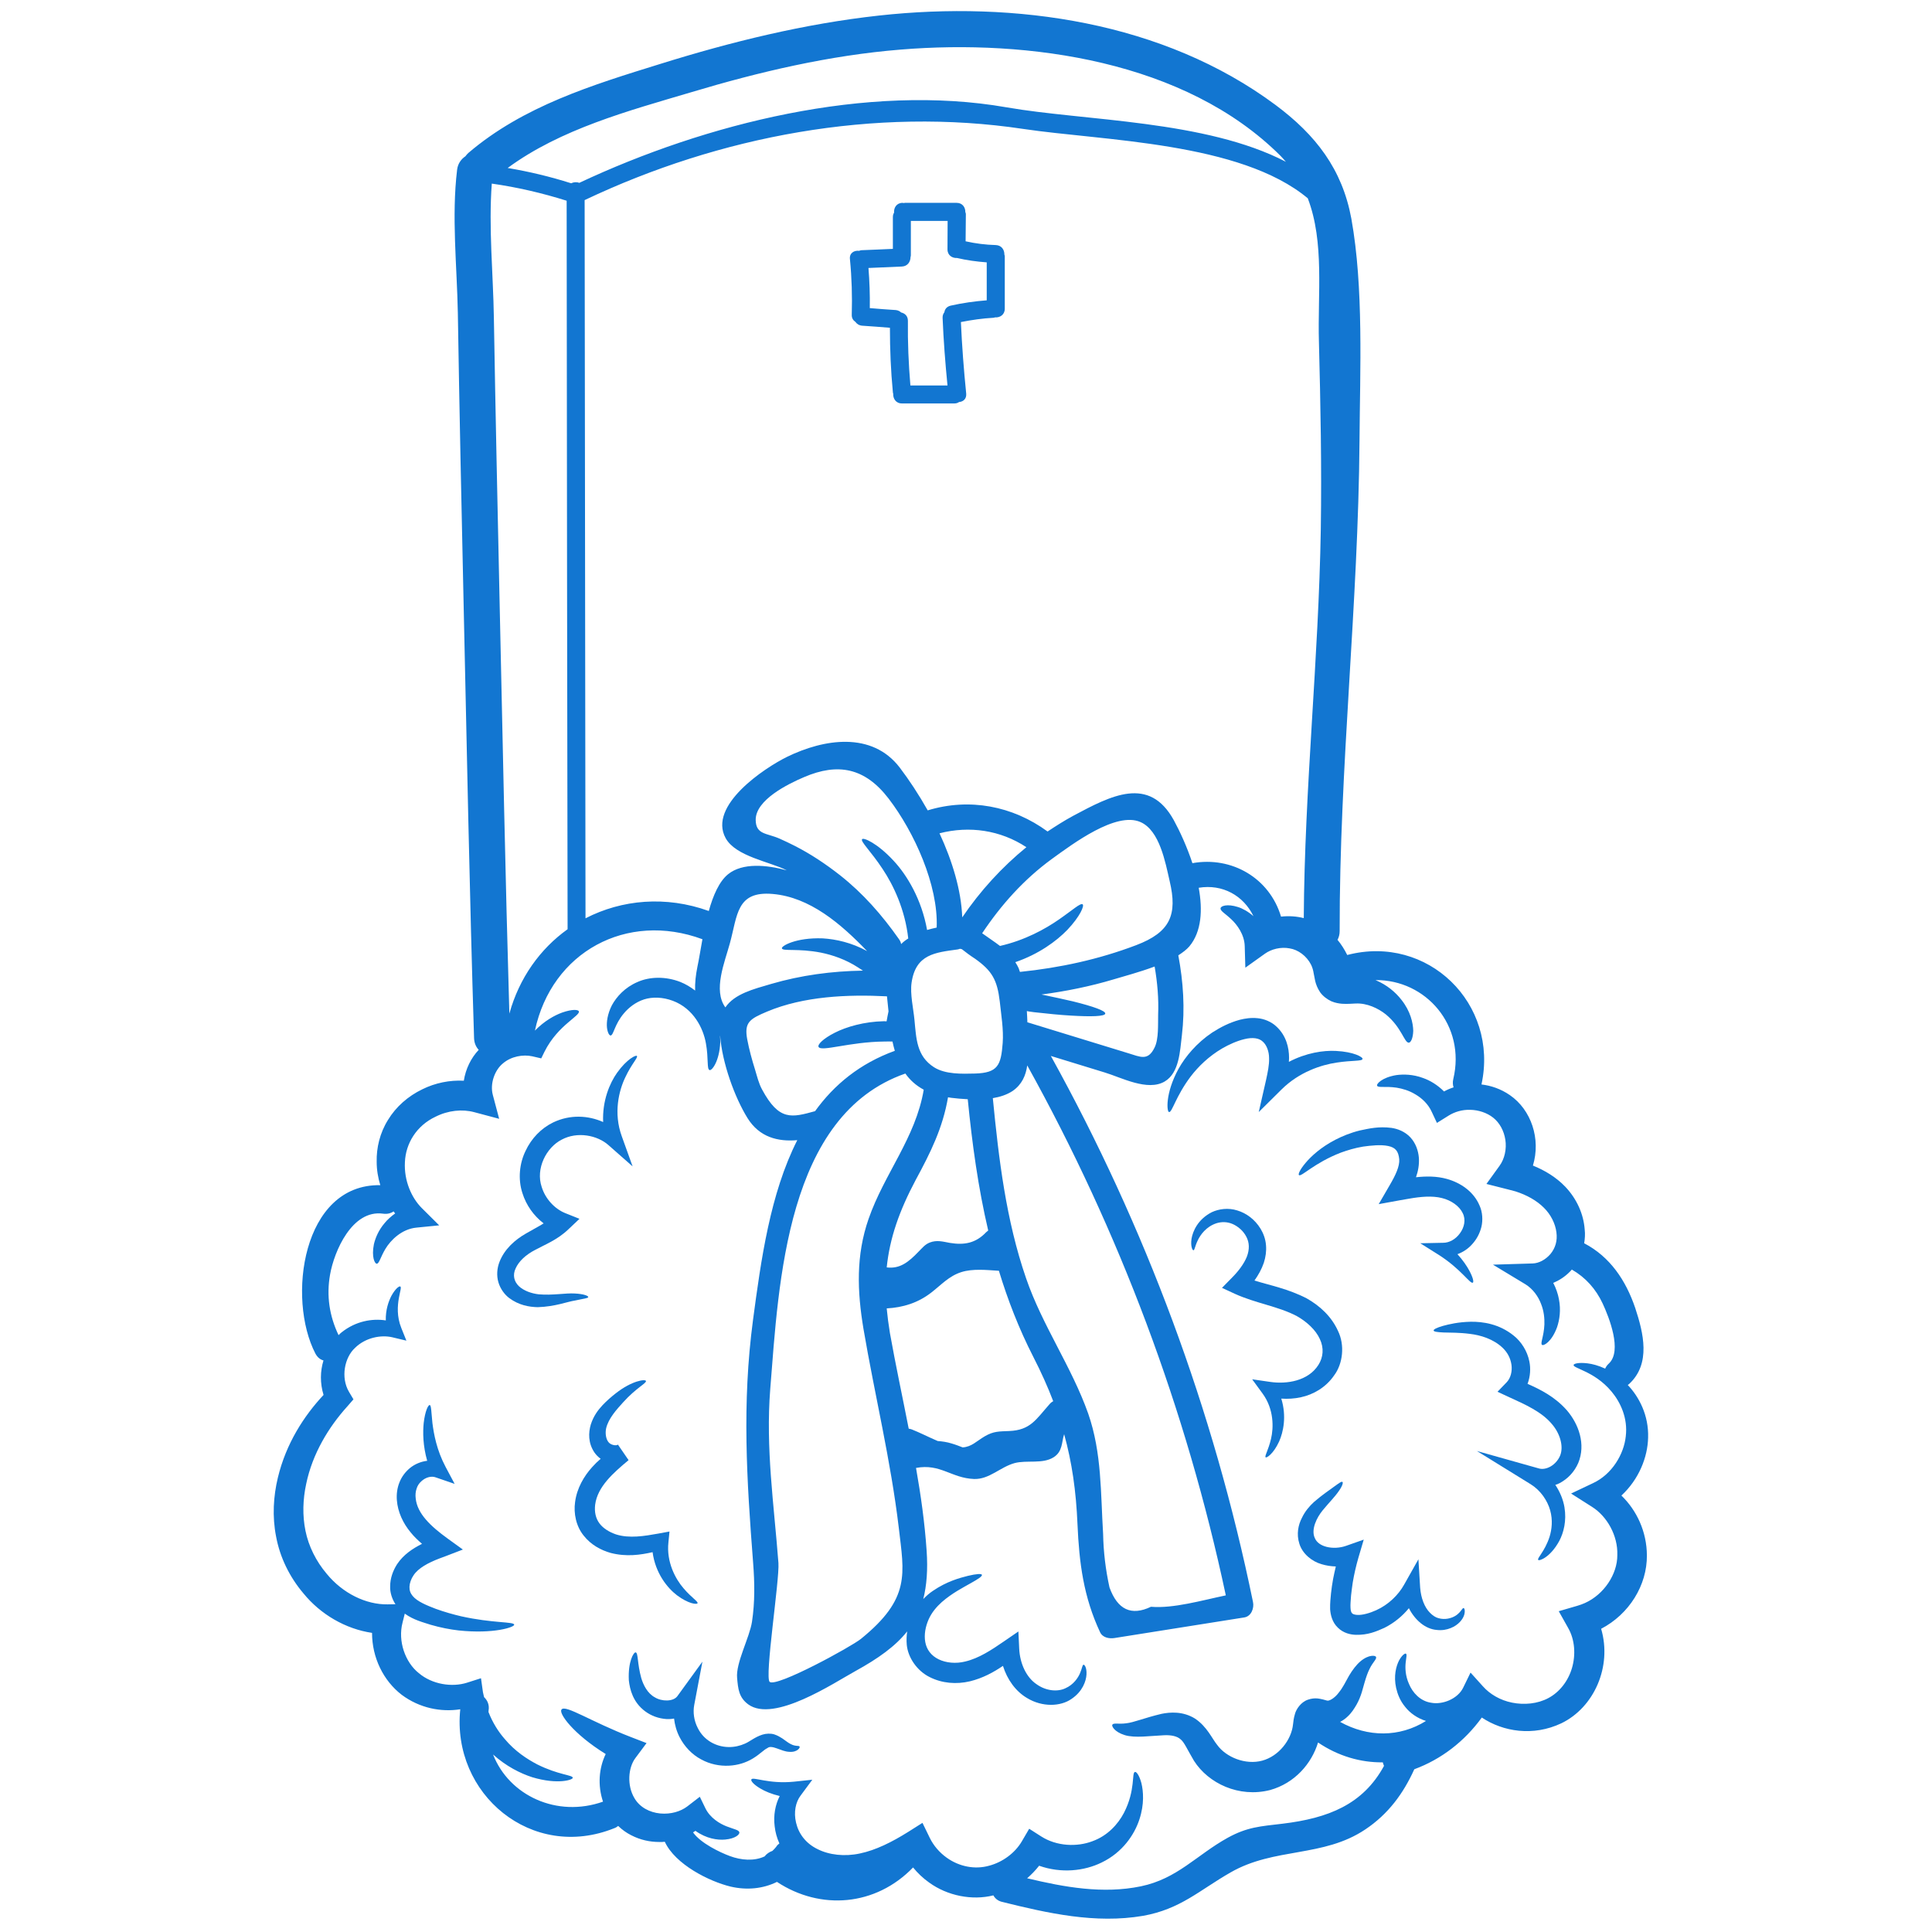 <svg version="1.2" preserveAspectRatio="xMidYMid meet" height="150" viewBox="0 0 112.5 112.5" zoomAndPan="magnify" width="150" xmlns:xlink="http://www.w3.org/1999/xlink" xmlns="http://www.w3.org/2000/svg"><defs><clipPath id="aa33d96139"><path d="M 15.75 0 L 96 0 L 96 112 L 15.75 112 Z M 15.75 0"></path></clipPath></defs><g id="c92068f531"><g clip-path="url(#aa33d96139)" clip-rule="nonzero"><path d="M 33.051 54.109 C 33.027 39.969 33.008 25.832 32.996 11.688 C 31.566 11.238 30.117 10.902 28.637 10.691 C 28.445 13.254 28.719 15.965 28.758 18.496 C 28.852 24.055 28.973 29.609 29.094 35.164 C 29.27 43.121 29.426 51.074 29.66 59.023 C 30.234 56.945 31.453 55.25 33.051 54.109 Z M 50.25 56.52 C 50.148 56.453 50.059 56.391 49.973 56.34 C 49.246 55.867 48.477 55.609 47.812 55.473 C 46.469 55.211 45.57 55.406 45.531 55.223 C 45.473 55.098 46.332 54.582 47.91 54.641 C 48.672 54.688 49.59 54.887 50.492 55.383 C 48.961 53.789 47.16 52.242 44.992 52.055 C 42.875 51.871 42.949 53.297 42.5 54.93 C 42.203 56.023 41.508 57.664 42.238 58.66 C 42.773 57.871 43.871 57.598 44.895 57.297 C 46.645 56.785 48.441 56.547 50.25 56.52 Z M 52.105 61.188 C 52.055 61.012 52.004 60.828 51.969 60.648 C 51.816 60.648 51.664 60.641 51.5 60.648 C 49.449 60.668 47.82 61.262 47.664 60.961 C 47.594 60.824 47.93 60.48 48.605 60.137 C 49.281 59.793 50.312 59.488 51.477 59.465 C 51.527 59.465 51.578 59.473 51.625 59.473 C 51.664 59.27 51.695 59.082 51.738 58.891 C 51.711 58.613 51.676 58.316 51.648 58.016 C 49.359 57.898 46.797 58.008 44.664 58.906 C 43.66 59.332 43.324 59.527 43.512 60.527 C 43.625 61.125 43.789 61.719 43.969 62.293 C 44.082 62.664 44.184 63.098 44.375 63.441 C 45.367 65.285 46.098 65.078 47.461 64.703 C 48.574 63.16 50.066 61.93 52.105 61.188 Z M 53.789 63.453 C 53.34 63.211 52.988 62.895 52.719 62.512 C 45.785 64.926 45.348 74.656 44.852 80.871 C 44.578 84.336 45.066 87.582 45.328 91.012 C 45.398 92 44.508 97.691 44.82 97.938 C 45.234 98.258 49.562 95.891 50.129 95.434 C 53.047 93.07 52.645 91.637 52.336 88.965 C 51.871 85.047 50.941 81.254 50.281 77.387 C 49.914 75.195 49.836 73.102 50.578 70.973 C 51.492 68.344 53.316 66.258 53.789 63.453 Z M 54.543 54.012 C 54.641 51.535 53.234 48.449 51.746 46.504 C 50.359 44.695 48.785 44.41 46.824 45.25 C 45.895 45.645 43.984 46.578 44.004 47.754 C 44.02 48.609 44.648 48.504 45.391 48.832 C 45.691 48.965 45.984 49.105 46.277 49.254 C 47.207 49.727 48.082 50.312 48.91 50.961 C 50.258 52.023 51.359 53.281 52.348 54.688 C 52.418 54.785 52.457 54.883 52.473 54.973 C 52.598 54.844 52.742 54.738 52.887 54.648 C 52.703 52.969 52.023 51.539 51.395 50.602 C 50.699 49.547 50.094 49 50.199 48.867 C 50.273 48.754 51.074 49.086 52.023 50.109 C 52.824 50.961 53.668 52.383 53.984 54.152 C 54.168 54.098 54.355 54.055 54.543 54.012 Z M 59.766 49.332 C 58.254 48.336 56.449 48.074 54.707 48.523 C 55.449 50.121 55.973 51.836 56.031 53.418 C 57.078 51.875 58.336 50.5 59.766 49.332 Z M 57.422 71.754 C 57.465 71.715 57.5 71.688 57.543 71.652 C 56.961 69.168 56.609 66.617 56.352 64.008 C 56.008 63.992 55.68 63.961 55.395 63.926 C 55.32 63.918 55.27 63.902 55.203 63.895 C 54.895 65.688 54.184 67.117 53.324 68.703 C 52.359 70.52 51.809 72.094 51.633 73.801 C 52.398 73.895 52.898 73.5 53.488 72.883 C 53.699 72.676 53.852 72.465 54.141 72.352 C 54.559 72.191 54.902 72.301 55.32 72.375 C 56.156 72.512 56.82 72.387 57.422 71.754 Z M 58.387 60.73 C 58.445 59.953 58.297 59.082 58.215 58.305 C 58.066 57.059 57.766 56.527 56.773 55.824 C 56.496 55.645 56.254 55.465 56.008 55.27 C 55.965 55.266 55.93 55.25 55.902 55.246 C 55.855 55.258 55.824 55.277 55.77 55.285 C 54.469 55.465 53.324 55.555 53.082 57.215 C 52.984 57.879 53.188 58.73 53.25 59.398 C 53.355 60.48 53.371 61.496 54.387 62.145 C 55.051 62.566 56.016 62.531 56.773 62.512 C 58.109 62.473 58.289 62.031 58.387 60.73 Z M 61.117 81.762 C 61.184 81.68 61.258 81.633 61.328 81.59 C 61.008 80.75 60.625 79.898 60.168 79.008 C 59.328 77.363 58.68 75.691 58.164 73.992 C 58.156 73.992 58.148 73.996 58.141 73.996 C 57.453 73.953 56.652 73.863 55.98 74.074 C 55.254 74.305 54.812 74.816 54.223 75.27 C 53.453 75.867 52.578 76.137 51.633 76.188 C 51.676 76.648 51.738 77.125 51.82 77.625 C 52.152 79.484 52.551 81.332 52.914 83.191 C 52.973 83.199 53.027 83.215 53.09 83.234 C 53.559 83.418 54.074 83.684 54.602 83.91 C 54.867 83.93 55.141 83.969 55.418 84.055 C 55.66 84.125 55.859 84.207 56.055 84.281 C 56.578 84.25 56.855 83.922 57.34 83.637 C 57.863 83.332 58.18 83.355 58.766 83.328 C 60.004 83.277 60.32 82.66 61.117 81.762 Z M 67.438 59.094 C 67.477 58.148 67.395 57.215 67.234 56.281 C 66.355 56.609 65.422 56.855 64.852 57.027 C 63.469 57.441 62.062 57.723 60.645 57.91 C 61.328 58.051 61.949 58.188 62.473 58.309 C 63.668 58.605 64.387 58.863 64.359 59.023 C 64.336 59.184 63.566 59.211 62.352 59.137 C 61.738 59.102 61.02 59.031 60.223 58.941 C 60.094 58.918 59.965 58.914 59.793 58.875 C 59.809 59.102 59.816 59.316 59.824 59.527 C 61.785 60.133 63.734 60.723 65.695 61.328 C 66.398 61.539 66.844 61.805 67.234 60.992 C 67.477 60.5 67.426 59.629 67.438 59.094 Z M 67.02 93.562 C 68.32 93.672 69.98 93.191 71.379 92.898 C 69.07 82.062 65.191 71.723 59.816 62.039 C 59.734 62.621 59.508 63.152 58.965 63.527 C 58.641 63.742 58.238 63.875 57.812 63.945 C 58.156 67.48 58.582 71.051 59.746 74.426 C 60.691 77.184 62.398 79.578 63.367 82.316 C 64.164 84.609 64.086 86.938 64.234 89.316 C 64.254 90.371 64.379 91.402 64.605 92.434 C 65.074 93.734 65.875 94.109 67.02 93.562 Z M 66.164 55.035 C 68.148 54.281 68.574 53.266 68.109 51.305 C 67.859 50.219 67.527 48.352 66.406 47.867 C 64.992 47.246 62.488 49.121 61.246 50.02 C 59.621 51.207 58.297 52.684 57.191 54.344 C 57.535 54.594 57.898 54.828 58.23 55.082 C 59.676 54.754 60.859 54.098 61.648 53.551 C 62.465 52.988 62.918 52.562 63.043 52.66 C 63.148 52.742 62.898 53.355 62.156 54.141 C 61.516 54.805 60.48 55.562 59.121 56.027 C 59.195 56.141 59.262 56.258 59.32 56.387 C 59.348 56.453 59.359 56.527 59.391 56.594 C 61.711 56.355 63.98 55.867 66.164 55.035 Z M 74.879 9.422 C 74.773 9.309 74.672 9.18 74.559 9.07 C 69.008 3.535 59.887 2.277 52.449 2.887 C 48.293 3.223 44.215 4.18 40.234 5.375 C 36.602 6.453 32.652 7.508 29.562 9.781 C 30.812 9.992 32.039 10.285 33.258 10.672 C 33.406 10.602 33.574 10.586 33.73 10.648 C 41.094 7.191 50.492 4.828 58.613 6.25 C 63.145 7.043 70.203 6.988 74.879 9.422 Z M 76.91 30.812 C 76.965 27.148 76.895 23.559 76.801 19.902 C 76.719 17.133 77.133 14.113 76.152 11.547 C 72.215 8.262 64.242 8.203 59.586 7.508 C 50.953 6.211 41.91 7.918 34.043 11.652 C 34.059 25.594 34.078 39.539 34.094 53.473 C 36.207 52.383 38.77 52.145 41.273 53.047 C 41.523 52.145 41.875 51.332 42.391 50.91 C 43.242 50.219 44.656 50.363 45.816 50.68 C 44.836 50.176 42.844 49.875 42.254 48.805 C 41.215 46.906 44.516 44.719 45.824 44.074 C 47.98 43.02 50.773 42.582 52.391 44.695 C 52.941 45.418 53.504 46.273 54.02 47.188 C 56.449 46.445 58.969 46.93 61 48.418 C 61.484 48.098 61.98 47.781 62.5 47.5 C 64.703 46.324 66.914 45.152 68.352 47.762 C 68.699 48.398 69.113 49.293 69.434 50.262 C 71.73 49.848 73.93 51.137 74.594 53.375 C 75.051 53.324 75.496 53.355 75.918 53.461 C 75.965 45.871 76.785 38.398 76.91 30.812 Z M 94.668 83.637 C 94.797 82.586 94.363 81.656 93.84 81.031 C 93.316 80.402 92.723 80.066 92.301 79.863 C 91.883 79.66 91.621 79.578 91.629 79.484 C 91.641 79.406 91.91 79.324 92.441 79.387 C 92.723 79.422 93.078 79.512 93.469 79.695 C 93.512 79.594 93.582 79.488 93.684 79.398 C 94.477 78.66 93.691 76.699 93.324 75.906 C 92.926 75.055 92.328 74.387 91.527 73.926 C 91.484 73.977 91.441 74.027 91.398 74.066 C 91.117 74.348 90.789 74.559 90.445 74.703 C 90.609 75.016 90.719 75.344 90.773 75.637 C 90.902 76.285 90.812 76.855 90.668 77.281 C 90.355 78.141 89.875 78.391 89.789 78.309 C 89.68 78.219 89.898 77.828 89.93 77.125 C 89.941 76.773 89.906 76.348 89.734 75.922 C 89.57 75.488 89.262 75.055 88.828 74.785 L 86.934 73.641 L 89.262 73.57 C 89.605 73.555 89.988 73.363 90.281 73.023 C 90.566 72.676 90.699 72.254 90.629 71.75 C 90.566 71.254 90.305 70.723 89.898 70.324 C 89.48 69.906 88.906 69.586 88.25 69.375 C 88.109 69.336 87.969 69.301 87.836 69.266 L 86.555 68.941 L 87.316 67.887 C 87.617 67.477 87.738 66.898 87.656 66.367 C 87.574 65.836 87.316 65.375 86.953 65.086 C 86.586 64.793 86.086 64.633 85.613 64.625 C 85.141 64.609 84.699 64.746 84.355 64.961 L 83.672 65.387 L 83.375 64.754 C 83.176 64.305 82.809 63.953 82.426 63.73 C 82.047 63.496 81.656 63.391 81.328 63.336 C 80.668 63.238 80.25 63.355 80.191 63.223 C 80.129 63.133 80.457 62.742 81.312 62.602 C 81.73 62.547 82.277 62.555 82.859 62.77 C 83.273 62.914 83.707 63.176 84.086 63.555 C 84.258 63.461 84.445 63.379 84.641 63.316 C 84.594 63.176 84.582 63.012 84.625 62.832 C 85.367 59.719 83.035 57.043 80.094 57.07 C 80.758 57.344 81.27 57.785 81.605 58.219 C 82.133 58.883 82.285 59.57 82.293 60.027 C 82.277 60.48 82.145 60.715 82.031 60.715 C 81.77 60.715 81.621 59.832 80.699 59.07 C 80.25 58.711 79.598 58.402 78.941 58.434 C 78.758 58.434 78.5 58.473 78.148 58.449 C 77.973 58.434 77.754 58.402 77.527 58.305 C 77.289 58.195 77.043 58.016 76.875 57.785 C 76.547 57.297 76.555 56.891 76.496 56.68 C 76.465 56.484 76.422 56.34 76.344 56.176 C 76.082 55.66 75.59 55.301 75.09 55.223 C 74.574 55.125 74.027 55.27 73.66 55.531 L 72.516 56.348 L 72.48 55.098 C 72.465 54.426 72.039 53.844 71.695 53.527 C 71.344 53.191 71.051 53.047 71.074 52.891 C 71.078 52.758 71.449 52.613 72.086 52.816 C 72.352 52.898 72.68 53.078 72.988 53.348 C 72.41 52.152 71.191 51.465 69.801 51.695 C 70.035 52.977 69.973 54.246 69.258 55.105 C 69.098 55.293 68.867 55.465 68.613 55.629 C 68.902 57.176 69.008 58.723 68.82 60.297 C 68.711 61.188 68.672 62.469 67.824 62.973 C 66.824 63.566 65.297 62.742 64.324 62.449 C 63.281 62.125 62.23 61.805 61.191 61.488 C 66.703 71.449 70.668 82.109 72.961 93.281 C 73.039 93.633 72.867 94.121 72.449 94.184 C 69.93 94.582 67.41 94.98 64.895 95.383 C 64.582 95.43 64.207 95.359 64.059 95.047 C 63.094 92.988 62.84 91.008 62.742 88.754 C 62.66 86.812 62.418 85.141 61.965 83.512 C 61.812 83.977 61.887 84.523 61.348 84.859 C 60.707 85.262 59.789 85.008 59.082 85.195 C 58.238 85.426 57.609 86.152 56.715 86.121 C 55.395 86.07 54.762 85.211 53.34 85.477 C 53.621 87.07 53.848 88.676 53.957 90.293 C 54.035 91.402 53.961 92.324 53.762 93.113 C 53.945 92.922 54.133 92.762 54.32 92.637 C 55.133 92.082 55.867 91.887 56.359 91.762 C 56.863 91.641 57.148 91.629 57.176 91.699 C 57.207 91.785 56.969 91.941 56.527 92.188 C 56.098 92.434 55.449 92.758 54.836 93.293 C 54.531 93.57 54.258 93.887 54.074 94.297 C 53.895 94.703 53.797 95.18 53.879 95.621 C 53.957 96.055 54.223 96.41 54.656 96.621 C 55.09 96.832 55.664 96.887 56.203 96.75 C 57.004 96.562 57.738 96.074 58.453 95.582 L 59.301 95 L 59.348 96.004 C 59.391 96.895 59.781 97.676 60.34 98.059 C 60.91 98.477 61.594 98.523 62.043 98.305 C 62.512 98.098 62.777 97.699 62.891 97.426 C 63.016 97.137 63.023 96.941 63.094 96.938 C 63.148 96.922 63.289 97.102 63.266 97.504 C 63.246 97.887 63.039 98.496 62.391 98.93 C 61.754 99.375 60.699 99.414 59.816 98.883 C 59.145 98.492 58.652 97.805 58.402 97.004 C 57.848 97.379 57.227 97.719 56.48 97.902 C 55.688 98.09 54.852 98.02 54.133 97.656 C 53.406 97.297 52.871 96.527 52.801 95.777 C 52.777 95.508 52.789 95.246 52.824 94.996 C 52.145 95.855 51.148 96.57 49.812 97.305 C 48.562 97.992 45.066 100.336 43.57 99.246 C 43.02 98.84 42.98 98.344 42.922 97.711 C 42.836 96.832 43.648 95.359 43.789 94.43 C 43.961 93.281 43.945 92.176 43.855 91.012 C 43.48 86.148 43.199 81.738 43.848 76.859 C 44.312 73.379 44.844 69.504 46.426 66.391 C 45.301 66.488 44.223 66.227 43.527 65.105 C 42.773 63.887 42.059 61.902 41.934 60.328 L 41.926 60.32 C 41.934 60.445 41.941 60.57 41.941 60.691 C 41.891 61.805 41.449 62.363 41.316 62.309 C 41.148 62.25 41.266 61.637 41.105 60.754 C 40.953 59.879 40.387 58.73 39.18 58.277 C 38.598 58.059 37.992 58.039 37.504 58.195 C 37.012 58.352 36.602 58.68 36.332 59.004 C 35.773 59.66 35.734 60.281 35.555 60.297 C 35.484 60.297 35.383 60.152 35.344 59.84 C 35.312 59.527 35.367 59.055 35.629 58.539 C 35.898 58.043 36.383 57.5 37.117 57.184 C 37.852 56.855 38.777 56.855 39.609 57.176 C 39.93 57.305 40.215 57.477 40.477 57.68 C 40.461 57.238 40.512 56.785 40.609 56.301 C 40.699 55.883 40.789 55.309 40.902 54.691 C 36.496 53.062 32.125 55.426 31.148 60.012 C 31.703 59.445 32.293 59.121 32.734 58.961 C 33.324 58.754 33.672 58.785 33.707 58.891 C 33.75 59.012 33.477 59.199 33.07 59.551 C 32.664 59.898 32.105 60.438 31.703 61.246 L 31.516 61.629 L 30.992 61.508 C 30.461 61.391 29.766 61.508 29.285 61.922 C 28.809 62.309 28.523 63.094 28.695 63.75 L 29.066 65.148 L 27.617 64.762 C 26.922 64.574 26.098 64.656 25.367 65.023 C 24.246 65.547 23.621 66.594 23.578 67.672 C 23.52 68.754 23.965 69.75 24.559 70.344 L 25.574 71.352 L 24.25 71.484 C 23.383 71.566 22.742 72.227 22.449 72.711 C 22.152 73.207 22.082 73.578 21.941 73.586 C 21.828 73.598 21.621 73.199 21.773 72.449 C 21.859 72.086 22.039 71.637 22.398 71.219 C 22.555 71.023 22.77 70.832 23.012 70.656 C 22.977 70.625 22.949 70.582 22.922 70.539 C 22.754 70.652 22.547 70.707 22.305 70.672 C 20.5 70.422 19.457 72.863 19.219 74.223 C 19 75.457 19.184 76.637 19.715 77.746 C 19.773 77.691 19.824 77.629 19.891 77.582 C 20.723 76.922 21.676 76.766 22.465 76.887 C 22.449 76.266 22.629 75.77 22.793 75.453 C 23.035 75.016 23.258 74.871 23.312 74.914 C 23.383 74.957 23.297 75.188 23.223 75.605 C 23.152 76.02 23.094 76.656 23.371 77.336 L 23.664 78.066 L 22.832 77.867 C 22.195 77.723 21.297 77.875 20.676 78.484 C 20.066 79.039 19.824 80.207 20.324 81.051 L 20.582 81.484 L 20.215 81.906 C 19.152 83.082 18.195 84.637 17.828 86.414 C 17.637 87.297 17.602 88.238 17.789 89.145 C 17.969 90.035 18.406 90.914 19.023 91.641 C 19.953 92.777 21.305 93.441 22.57 93.422 L 23.027 93.414 C 22.832 93.113 22.703 92.734 22.719 92.371 C 22.719 91.902 22.879 91.469 23.117 91.09 C 23.496 90.52 24.035 90.168 24.574 89.898 C 24.344 89.695 24.109 89.48 23.91 89.227 C 23.473 88.703 23.16 88.043 23.109 87.352 C 23.082 87.004 23.129 86.645 23.258 86.324 C 23.391 85.98 23.617 85.695 23.871 85.484 C 24.152 85.254 24.512 85.105 24.875 85.062 C 24.625 84.18 24.617 83.406 24.672 82.859 C 24.754 82.16 24.934 81.801 25.023 81.816 C 25.113 81.828 25.113 82.211 25.18 82.867 C 25.262 83.504 25.426 84.434 25.945 85.414 L 26.473 86.406 L 25.359 86.023 C 25.121 85.938 24.789 86.016 24.531 86.258 C 24.395 86.379 24.305 86.527 24.258 86.684 C 24.199 86.855 24.18 87.051 24.207 87.254 C 24.293 88.129 25.07 88.871 26.078 89.598 L 26.953 90.23 L 25.934 90.621 L 25.598 90.746 C 24.93 91 24.355 91.312 24.082 91.727 C 23.938 91.934 23.855 92.18 23.844 92.391 C 23.836 92.602 23.895 92.77 24.027 92.93 C 24.293 93.258 24.859 93.484 25.379 93.684 C 25.898 93.871 26.391 94.008 26.855 94.117 C 28.703 94.527 29.93 94.422 29.941 94.605 C 29.969 94.746 28.75 95.156 26.715 94.941 C 26.203 94.883 25.652 94.777 25.074 94.609 C 24.625 94.461 24.09 94.336 23.57 93.961 L 23.438 94.492 C 23.16 95.562 23.594 96.797 24.387 97.426 C 25.172 98.09 26.324 98.258 27.191 97.984 L 28.008 97.723 L 28.121 98.531 C 28.137 98.637 28.172 98.727 28.188 98.824 C 28.383 99.008 28.508 99.277 28.449 99.609 C 28.449 99.637 28.449 99.664 28.445 99.691 C 28.68 100.297 29.012 100.832 29.391 101.262 C 29.988 101.977 30.691 102.43 31.285 102.742 C 32.512 103.355 33.352 103.355 33.352 103.52 C 33.371 103.633 32.496 103.938 30.992 103.488 C 30.297 103.262 29.48 102.855 28.711 102.164 C 29.645 104.559 32.434 105.859 35.113 104.91 C 34.793 103.953 34.875 102.953 35.27 102.137 C 33.379 100.969 32.496 99.742 32.703 99.539 C 32.938 99.258 34.414 100.25 36.719 101.141 L 37.648 101.5 L 36.996 102.375 C 36.578 102.934 36.5 103.961 36.941 104.703 C 37.25 105.238 37.828 105.539 38.445 105.598 C 39.062 105.656 39.637 105.48 40.02 105.188 L 40.75 104.625 L 41.078 105.301 C 41.352 105.859 41.91 106.195 42.309 106.348 C 42.727 106.512 43.02 106.555 43.051 106.691 C 43.086 106.812 42.828 107.062 42.227 107.117 C 41.785 107.16 41.121 107.062 40.496 106.609 C 40.453 106.637 40.406 106.672 40.355 106.699 C 40.797 107.328 41.926 107.867 42.5 108.078 C 43.152 108.32 43.906 108.387 44.523 108.098 C 44.633 107.953 44.797 107.84 44.977 107.777 C 45.055 107.707 45.121 107.633 45.195 107.543 C 45.25 107.453 45.312 107.395 45.383 107.344 C 45.234 107.012 45.145 106.676 45.109 106.348 C 45.027 105.703 45.145 105.09 45.402 104.582 C 44.926 104.469 44.543 104.305 44.281 104.148 C 43.871 103.906 43.711 103.699 43.75 103.617 C 43.836 103.438 44.746 103.898 46.242 103.746 L 47.301 103.633 L 46.617 104.559 C 46.332 104.934 46.207 105.523 46.355 106.137 C 46.504 106.773 46.914 107.336 47.602 107.672 C 48.281 108.016 49.184 108.121 50.078 107.926 C 50.996 107.734 51.934 107.266 52.895 106.664 L 53.715 106.145 L 54.148 107.035 C 54.363 107.469 54.699 107.867 55.125 108.172 C 55.867 108.703 56.773 108.867 57.578 108.645 C 58.395 108.434 59.109 107.887 59.496 107.23 L 59.93 106.488 L 60.621 106.93 C 61.539 107.52 62.727 107.551 63.609 107.215 C 64.5 106.895 65.102 106.219 65.445 105.566 C 66.137 104.23 65.883 103.215 66.09 103.18 C 66.172 103.16 66.34 103.367 66.465 103.836 C 66.578 104.305 66.641 105.055 66.348 105.941 C 66.066 106.812 65.375 107.867 64.141 108.457 C 63.137 108.949 61.797 109.098 60.508 108.641 C 60.301 108.902 60.07 109.148 59.809 109.371 C 61.98 109.891 64.223 110.297 66.43 109.84 C 68.559 109.398 69.672 108.023 71.477 107.02 C 72.629 106.383 73.391 106.348 74.672 106.195 C 77.348 105.875 79.367 105.074 80.59 102.828 C 80.555 102.758 80.543 102.688 80.52 102.621 C 79.234 102.637 77.926 102.262 76.75 101.465 C 76.375 102.695 75.398 103.832 73.957 104.234 C 72.145 104.695 70.363 103.848 69.523 102.527 C 69.148 101.898 68.957 101.441 68.746 101.281 C 68.547 101.098 68.203 101.023 67.781 101.043 C 66.965 101.078 66.09 101.219 65.492 101.035 C 64.887 100.848 64.707 100.496 64.777 100.422 C 64.855 100.312 65.137 100.406 65.57 100.348 C 66.023 100.301 66.629 100.035 67.633 99.797 C 68.117 99.699 68.875 99.629 69.594 100.078 C 70.297 100.555 70.574 101.238 70.879 101.609 C 71.395 102.324 72.523 102.785 73.496 102.523 C 74.469 102.262 75.203 101.305 75.293 100.406 C 75.312 100.246 75.328 100.051 75.41 99.785 C 75.48 99.531 75.746 99.113 76.16 98.973 C 76.586 98.824 76.879 98.93 77.027 98.957 C 77.102 98.98 77.184 99 77.258 99.02 C 77.387 99.078 77.723 98.875 77.945 98.574 C 78.066 98.426 78.172 98.266 78.262 98.105 C 78.367 97.914 78.465 97.738 78.555 97.574 C 78.758 97.234 78.98 96.941 79.219 96.738 C 79.711 96.324 80.117 96.391 80.129 96.492 C 80.168 96.621 79.934 96.789 79.75 97.18 C 79.645 97.383 79.555 97.641 79.457 97.977 C 79.41 98.156 79.352 98.344 79.297 98.539 C 79.227 98.762 79.137 99 79 99.246 C 78.859 99.488 78.703 99.75 78.434 99.988 C 78.328 100.086 78.191 100.184 78.035 100.266 C 79.652 101.164 81.488 101.176 83.035 100.211 C 82.531 100.055 82.105 99.75 81.828 99.398 C 81.527 99.039 81.379 98.648 81.297 98.293 C 81.141 97.586 81.297 97.02 81.465 96.691 C 81.641 96.367 81.82 96.258 81.867 96.293 C 81.934 96.332 81.887 96.508 81.852 96.816 C 81.82 97.117 81.828 97.574 82.047 98.059 C 82.25 98.551 82.695 99.062 83.348 99.152 C 83.992 99.273 84.875 98.934 85.199 98.277 L 85.629 97.395 L 86.344 98.188 C 86.75 98.648 87.355 99.008 88.051 99.145 C 88.746 99.285 89.531 99.219 90.168 98.875 C 90.797 98.539 91.305 97.91 91.535 97.133 C 91.762 96.359 91.707 95.48 91.312 94.793 L 90.766 93.82 L 91.852 93.504 C 92 93.461 92.148 93.406 92.289 93.344 C 93.398 92.848 94.184 91.664 94.176 90.551 C 94.215 89.41 93.57 88.289 92.707 87.746 L 91.484 86.969 L 92.762 86.363 C 93.871 85.848 94.562 84.672 94.668 83.637 Z M 94.785 80.648 C 95.434 81.332 96.012 82.402 95.969 83.719 C 95.941 84.859 95.434 86.141 94.414 87.086 C 95.305 87.945 95.891 89.188 95.898 90.566 C 95.914 92.309 94.863 93.996 93.234 94.844 C 93.879 97.039 92.828 99.426 90.914 100.348 C 89.277 101.121 87.527 100.84 86.285 100.012 C 85.281 101.395 83.938 102.438 82.355 103.023 C 81.719 104.43 80.844 105.629 79.508 106.523 C 77.051 108.176 74.215 107.559 71.656 109.031 C 69.84 110.07 68.738 111.172 66.555 111.559 C 63.785 112.031 61.02 111.41 58.348 110.746 C 58.094 110.684 57.934 110.535 57.844 110.367 C 56.605 110.676 55.172 110.395 54.105 109.621 C 53.746 109.367 53.438 109.074 53.168 108.742 C 50.992 110.996 47.777 111.254 45.242 109.582 C 44.438 109.98 43.492 110.078 42.539 109.855 C 41.297 109.555 39.32 108.566 38.711 107.246 C 38.598 107.258 38.488 107.266 38.379 107.258 C 37.844 107.258 37.285 107.141 36.75 106.863 C 36.48 106.727 36.227 106.547 35.996 106.324 C 35.934 106.375 35.863 106.422 35.785 106.449 C 30.969 108.402 26.289 104.461 26.801 99.531 C 25.68 99.707 24.434 99.465 23.391 98.688 C 22.324 97.867 21.664 96.523 21.664 95.082 C 20.121 94.855 18.664 94.004 17.672 92.785 C 16.859 91.828 16.301 90.684 16.078 89.48 C 15.844 88.297 15.922 87.117 16.18 86.043 C 16.656 84.062 17.691 82.457 18.84 81.227 C 18.629 80.535 18.645 79.84 18.836 79.219 C 18.652 79.168 18.492 79.047 18.371 78.828 C 16.699 75.629 17.594 68.934 22.145 69.012 C 22.012 68.578 21.934 68.125 21.934 67.641 C 21.918 66.844 22.113 65.98 22.594 65.211 C 23.055 64.449 23.762 63.828 24.59 63.43 C 25.344 63.055 26.191 62.887 27.008 62.93 C 27.117 62.234 27.43 61.605 27.875 61.133 C 27.723 60.969 27.617 60.746 27.605 60.461 C 27.34 52.031 27.184 43.598 26.996 35.164 C 26.871 29.52 26.75 23.871 26.66 18.223 C 26.609 15.508 26.289 12.594 26.617 9.887 C 26.66 9.523 26.855 9.266 27.102 9.098 C 27.148 9.031 27.207 8.969 27.273 8.906 C 30.473 6.176 34.492 4.949 38.445 3.723 C 42.605 2.426 46.848 1.383 51.18 0.906 C 59.109 0.035 67.738 1.254 74.281 6.117 C 76.617 7.859 78.156 9.848 78.688 12.727 C 79.414 16.754 79.191 21.562 79.164 25.645 C 79.094 35.219 77.992 44.66 78.008 54.215 C 78.008 54.418 77.961 54.582 77.883 54.727 C 78.098 54.984 78.289 55.285 78.449 55.609 C 83.133 54.383 87.289 58.441 86.266 63.148 C 86.828 63.215 87.395 63.406 87.926 63.773 C 89.16 64.625 89.734 66.316 89.262 67.871 C 89.957 68.152 90.617 68.551 91.148 69.105 C 91.805 69.797 92.211 70.68 92.277 71.598 C 92.309 71.859 92.289 72.137 92.246 72.395 C 93.758 73.184 94.672 74.559 95.215 76.152 C 95.703 77.625 96.137 79.406 94.871 80.582 C 94.844 80.609 94.812 80.625 94.785 80.648" style="stroke:none;fill-rule:nonzero;fill:#1276d1;fill-opacity:1;"></path></g><path d="M 91.238 82.121 C 91.926 82.922 92.352 84.098 91.902 85.188 C 91.672 85.715 91.289 86.113 90.816 86.363 C 90.742 86.406 90.648 86.438 90.566 86.465 C 90.848 86.883 91.027 87.34 91.098 87.766 C 91.23 88.555 91.051 89.25 90.797 89.727 C 90.266 90.707 89.605 90.914 89.57 90.832 C 89.488 90.73 89.949 90.355 90.23 89.488 C 90.363 89.062 90.426 88.516 90.266 87.945 C 90.109 87.387 89.719 86.793 89.137 86.43 L 86 84.492 L 89.598 85.504 C 89.801 85.566 90.047 85.531 90.293 85.391 C 90.531 85.254 90.742 85.016 90.848 84.754 C 91.059 84.23 90.848 83.461 90.34 82.891 C 89.754 82.207 88.82 81.785 87.934 81.383 L 87.199 81.043 L 87.738 80.484 C 87.969 80.242 88.066 79.84 88.012 79.465 C 87.953 79.078 87.781 78.758 87.508 78.492 C 86.961 77.965 86.211 77.746 85.598 77.672 C 84.969 77.59 84.438 77.602 84.062 77.59 C 83.699 77.574 83.488 77.543 83.48 77.477 C 83.469 77.41 83.656 77.312 84.02 77.207 C 84.379 77.109 84.918 76.98 85.641 76.965 C 86.344 76.957 87.297 77.086 88.148 77.777 C 88.57 78.113 88.934 78.66 89.055 79.281 C 89.137 79.68 89.113 80.145 88.949 80.582 C 89.719 80.918 90.551 81.344 91.238 82.121" style="stroke:none;fill-rule:nonzero;fill:#1276d1;fill-opacity:1;"></path><path d="M 86.156 70.203 C 86.332 70.586 86.352 71.066 86.262 71.441 C 86.164 71.836 85.98 72.164 85.742 72.43 C 85.5 72.711 85.191 72.914 84.867 73.031 C 85.184 73.379 85.41 73.715 85.555 73.984 C 85.777 74.395 85.828 74.656 85.762 74.688 C 85.613 74.785 85.082 73.906 83.789 73.078 L 82.703 72.395 L 84.043 72.367 C 84.379 72.367 84.754 72.172 85.008 71.82 C 85.27 71.469 85.367 71.016 85.172 70.637 C 84.984 70.238 84.512 69.895 83.961 69.762 C 83.406 69.621 82.734 69.676 82.016 69.805 L 81.543 69.887 L 80.281 70.117 L 80.918 69.02 C 81.258 68.441 81.508 67.918 81.477 67.5 C 81.43 67.039 81.266 66.82 80.828 66.73 C 80.402 66.641 79.832 66.703 79.375 66.766 C 78.898 66.844 78.465 66.977 78.078 67.117 C 76.52 67.719 75.77 68.551 75.637 68.426 C 75.582 68.375 75.691 68.109 76.02 67.719 C 76.348 67.328 76.91 66.809 77.742 66.375 C 78.156 66.16 78.641 65.961 79.18 65.828 C 79.73 65.711 80.281 65.582 81.02 65.676 C 81.379 65.727 81.801 65.883 82.125 66.227 C 82.441 66.57 82.586 67.004 82.621 67.418 C 82.648 67.828 82.574 68.207 82.453 68.551 C 83.035 68.488 83.648 68.48 84.25 68.648 C 85.066 68.875 85.82 69.398 86.156 70.203" style="stroke:none;fill-rule:nonzero;fill:#1276d1;fill-opacity:1;"></path><path d="M 85.223 93.637 C 85.273 93.645 85.328 93.781 85.262 94.027 C 85.191 94.281 84.93 94.625 84.469 94.805 C 84.238 94.898 83.965 94.949 83.648 94.91 C 83.328 94.883 83.004 94.738 82.734 94.52 C 82.449 94.289 82.215 93.988 82.039 93.645 C 81.672 94.094 81.191 94.5 80.613 94.789 C 80.129 95.008 79.637 95.211 78.965 95.195 C 78.648 95.191 78.223 95.098 77.902 94.777 C 77.566 94.457 77.477 94.023 77.453 93.707 C 77.445 93.344 77.477 93.07 77.504 92.785 C 77.535 92.504 77.574 92.227 77.625 91.949 C 77.672 91.699 77.73 91.453 77.785 91.215 C 77.504 91.207 77.223 91.164 76.953 91.082 C 76.391 90.922 75.844 90.477 75.664 89.898 C 75.477 89.324 75.605 88.777 75.805 88.395 C 75.992 87.996 76.258 87.695 76.512 87.461 C 77.016 87.023 77.422 86.766 77.691 86.562 C 77.969 86.363 78.113 86.25 78.172 86.293 C 78.219 86.332 78.172 86.527 77.961 86.82 C 77.762 87.121 77.395 87.492 77.02 87.945 C 76.672 88.367 76.328 89.066 76.562 89.562 C 76.664 89.809 76.906 89.988 77.25 90.074 C 77.59 90.16 78.016 90.145 78.387 90.012 L 79.41 89.652 L 79.098 90.711 C 78.965 91.172 78.855 91.648 78.77 92.148 C 78.73 92.398 78.703 92.652 78.672 92.906 C 78.656 93.16 78.625 93.441 78.641 93.633 C 78.648 93.82 78.695 93.902 78.73 93.938 C 78.758 93.98 78.859 94.023 79.016 94.035 C 79.332 94.059 79.773 93.926 80.129 93.766 C 80.855 93.438 81.426 92.875 81.762 92.273 L 82.594 90.797 L 82.695 92.449 C 82.742 93.055 82.949 93.594 83.266 93.91 C 83.426 94.074 83.594 94.184 83.766 94.227 C 83.953 94.281 84.141 94.281 84.301 94.254 C 85.008 94.125 85.121 93.617 85.223 93.637" style="stroke:none;fill-rule:nonzero;fill:#1276d1;fill-opacity:1;"></path><path d="M 77.789 61.195 C 78.836 61.246 79.375 61.559 79.34 61.664 C 79.309 61.805 78.734 61.734 77.828 61.875 C 76.938 62.008 75.656 62.418 74.625 63.438 L 73.297 64.754 L 73.719 62.902 C 73.816 62.449 73.914 62.016 73.898 61.613 C 73.898 61.23 73.758 60.852 73.535 60.656 C 73.316 60.438 72.922 60.395 72.465 60.508 C 72.023 60.613 71.559 60.824 71.172 61.047 C 70.371 61.516 69.762 62.121 69.328 62.691 C 68.461 63.84 68.254 64.785 68.074 64.754 C 67.945 64.754 67.832 63.684 68.629 62.23 C 69.027 61.523 69.672 60.738 70.586 60.125 C 71.059 59.824 71.559 59.555 72.188 59.383 C 72.5 59.305 72.84 59.25 73.227 59.289 C 73.605 59.324 74.027 59.488 74.332 59.781 C 74.895 60.305 75.062 61 75.062 61.605 C 75.062 61.688 75.055 61.754 75.051 61.832 C 76.055 61.305 77.062 61.156 77.789 61.195" style="stroke:none;fill-rule:nonzero;fill:#1276d1;fill-opacity:1;"></path><path d="M 77.91 77.496 C 78.316 78.32 78.199 79.406 77.688 80.086 C 77.203 80.797 76.465 81.207 75.762 81.359 C 75.363 81.449 74.977 81.465 74.609 81.441 C 74.926 82.465 74.73 83.391 74.48 83.945 C 74.145 84.672 73.746 84.91 73.699 84.859 C 73.621 84.797 73.855 84.453 74.012 83.781 C 74.164 83.137 74.188 82.066 73.527 81.156 L 72.914 80.316 L 73.969 80.469 C 74.938 80.609 76.176 80.414 76.77 79.48 C 77.055 79.031 77.102 78.496 76.855 77.973 C 76.617 77.445 76.105 76.973 75.523 76.641 C 74.453 76.07 73.109 75.891 71.891 75.332 L 71.156 74.992 L 71.707 74.43 C 72.113 74.027 72.434 73.598 72.605 73.176 C 72.766 72.75 72.754 72.359 72.578 72.023 C 72.402 71.672 72.086 71.41 71.773 71.273 C 71.449 71.133 71.121 71.141 70.832 71.23 C 70.238 71.426 69.895 71.902 69.742 72.234 C 69.578 72.57 69.566 72.801 69.496 72.801 C 69.441 72.816 69.316 72.582 69.383 72.129 C 69.457 71.695 69.75 71 70.562 70.586 C 70.969 70.395 71.52 70.316 72.047 70.484 C 72.57 70.641 73.066 71 73.402 71.547 C 73.57 71.828 73.691 72.148 73.719 72.508 C 73.75 72.848 73.699 73.199 73.594 73.527 C 73.465 73.906 73.27 74.25 73.047 74.566 C 73.949 74.844 75.008 75.047 76.09 75.605 C 76.859 76.039 77.535 76.664 77.91 77.496" style="stroke:none;fill-rule:nonzero;fill:#1276d1;fill-opacity:1;"></path><path d="M 57.457 17.488 C 57.457 16.754 57.457 16.02 57.457 15.277 C 56.875 15.234 56.293 15.156 55.73 15.023 C 55.457 15.039 55.172 14.875 55.172 14.523 C 55.172 13.969 55.18 13.414 55.18 12.863 C 54.469 12.863 53.754 12.863 53.039 12.863 C 53.039 13.535 53.039 14.207 53.039 14.867 C 53.039 14.914 53.027 14.941 53.02 14.969 C 53.02 15.234 52.852 15.508 52.516 15.52 C 51.867 15.547 51.223 15.578 50.57 15.605 C 50.633 16.379 50.66 17.168 50.648 17.941 C 51.148 17.984 51.664 18.023 52.164 18.055 C 52.301 18.07 52.398 18.125 52.473 18.195 C 52.691 18.246 52.867 18.398 52.867 18.68 C 52.852 19.938 52.906 21.191 53.012 22.445 C 53.734 22.445 54.445 22.445 55.172 22.445 C 55.043 21.137 54.941 19.82 54.887 18.504 C 54.883 18.367 54.926 18.266 54.992 18.18 C 55.016 18.008 55.125 17.852 55.359 17.797 C 56.051 17.641 56.75 17.543 57.457 17.488 Z M 58.508 14.918 C 58.508 15.941 58.508 16.957 58.508 17.977 C 58.508 18.336 58.215 18.504 57.941 18.48 C 57.91 18.488 57.887 18.504 57.848 18.504 C 57.215 18.539 56.578 18.629 55.953 18.754 C 56.016 20.148 56.121 21.531 56.262 22.922 C 56.289 23.227 56.086 23.391 55.848 23.41 C 55.77 23.461 55.688 23.492 55.582 23.492 C 54.559 23.492 53.539 23.492 52.516 23.492 C 52.16 23.492 51.996 23.199 52.012 22.93 C 52.004 22.898 51.992 22.871 51.992 22.84 C 51.871 21.59 51.82 20.336 51.82 19.086 C 51.285 19.043 50.738 19 50.199 18.965 C 50.02 18.949 49.891 18.859 49.809 18.742 C 49.68 18.656 49.59 18.523 49.598 18.328 C 49.629 17.25 49.598 16.172 49.492 15.094 C 49.449 14.73 49.742 14.57 50.027 14.605 C 50.07 14.59 50.109 14.574 50.156 14.57 C 50.766 14.543 51.383 14.523 51.992 14.492 C 51.992 13.875 51.992 13.262 51.992 12.645 C 51.992 12.539 52.016 12.457 52.062 12.383 C 52.039 12.105 52.203 11.812 52.559 11.812 C 52.586 11.812 52.598 11.824 52.629 11.824 C 52.645 11.824 52.664 11.812 52.691 11.812 C 53.699 11.812 54.699 11.812 55.707 11.812 C 56.051 11.812 56.219 12.086 56.211 12.352 C 56.227 12.383 56.242 12.422 56.242 12.469 C 56.234 12.996 56.234 13.527 56.227 14.051 C 56.805 14.18 57.387 14.254 57.984 14.27 C 58.324 14.281 58.492 14.555 58.484 14.82 C 58.492 14.859 58.508 14.875 58.508 14.918" style="stroke:none;fill-rule:nonzero;fill:#1276d1;fill-opacity:1;"></path><path d="M 46.555 101.695 C 46.578 101.723 46.57 101.793 46.473 101.875 C 46.375 101.961 46.188 102.031 45.957 102.008 C 45.488 101.996 44.941 101.566 44.684 101.793 C 44.484 101.883 44.262 102.137 43.848 102.391 C 43.445 102.637 42.965 102.793 42.434 102.816 C 41.91 102.84 41.344 102.734 40.828 102.449 C 40.301 102.172 39.859 101.707 39.578 101.164 C 39.398 100.82 39.293 100.445 39.25 100.07 C 39.105 100.102 38.957 100.105 38.824 100.102 C 38.336 100.07 37.914 99.906 37.57 99.652 C 36.855 99.121 36.676 98.379 36.617 97.844 C 36.562 96.738 36.906 96.195 37.012 96.219 C 37.168 96.234 37.102 96.855 37.34 97.711 C 37.461 98.125 37.711 98.609 38.125 98.832 C 38.539 99.09 39.203 99.09 39.441 98.77 L 40.902 96.758 L 40.426 99.273 C 40.344 99.699 40.406 100.191 40.633 100.625 C 40.988 101.344 41.703 101.715 42.414 101.73 C 42.766 101.738 43.102 101.656 43.379 101.531 C 43.652 101.418 43.953 101.148 44.395 101.008 C 44.613 100.938 44.879 100.93 45.082 100.992 C 45.285 101.059 45.426 101.148 45.547 101.223 C 45.785 101.387 45.914 101.5 46.055 101.562 C 46.324 101.703 46.496 101.633 46.555 101.695" style="stroke:none;fill-rule:nonzero;fill:#1276d1;fill-opacity:1;"></path><path d="M 39.797 92.48 C 40.266 93.035 40.664 93.258 40.617 93.355 C 40.586 93.441 40.094 93.398 39.418 92.891 C 38.859 92.465 38.164 91.609 38 90.383 C 37.289 90.543 36.473 90.664 35.555 90.426 C 34.996 90.266 34.414 89.961 33.988 89.418 C 33.547 88.879 33.391 88.121 33.488 87.457 C 33.594 86.652 34.008 85.953 34.477 85.434 C 34.637 85.254 34.805 85.09 34.977 84.945 C 34.836 84.844 34.715 84.723 34.617 84.582 C 34.238 84.027 34.262 83.418 34.402 82.949 C 34.559 82.457 34.82 82.109 35.082 81.828 C 35.344 81.551 35.598 81.336 35.836 81.148 C 36.809 80.379 37.59 80.297 37.613 80.414 C 37.656 80.543 37.039 80.82 36.293 81.648 C 35.918 82.062 35.426 82.594 35.293 83.18 C 35.234 83.473 35.285 83.797 35.434 83.977 C 35.562 84.148 35.906 84.207 35.98 84.117 L 36.602 85.023 C 35.723 85.758 34.793 86.562 34.656 87.617 C 34.605 88.039 34.688 88.418 34.91 88.711 C 35.129 89.004 35.492 89.219 35.871 89.348 C 36.641 89.594 37.527 89.445 38.328 89.301 L 38.984 89.18 L 38.922 89.809 C 38.797 90.969 39.34 91.949 39.797 92.48" style="stroke:none;fill-rule:nonzero;fill:#1276d1;fill-opacity:1;"></path><path d="M 37.086 61.488 C 37.168 61.574 36.781 61.941 36.41 62.734 C 36.039 63.504 35.711 64.812 36.207 66.168 L 36.836 67.918 L 35.426 66.676 C 34.777 66.102 33.617 65.875 32.711 66.359 C 31.809 66.816 31.18 68.047 31.543 69.117 C 31.754 69.805 32.293 70.387 32.906 70.637 L 33.742 70.973 L 33.098 71.582 C 32.449 72.203 31.727 72.473 31.172 72.777 C 30.621 73.059 30.215 73.438 30.027 73.855 C 29.836 74.254 29.938 74.633 30.223 74.902 C 30.52 75.172 30.961 75.32 31.363 75.367 C 32.168 75.441 32.938 75.285 33.465 75.32 C 33.988 75.344 34.266 75.457 34.254 75.531 C 34.246 75.598 33.973 75.621 33.496 75.727 C 33.008 75.801 32.348 76.082 31.312 76.117 C 30.805 76.105 30.215 76.004 29.652 75.586 C 29.383 75.383 29.137 75.055 29.023 74.672 C 28.906 74.281 28.941 73.844 29.086 73.477 C 29.375 72.734 29.988 72.191 30.625 71.828 C 30.984 71.617 31.344 71.434 31.656 71.238 C 31.082 70.797 30.641 70.184 30.418 69.469 C 30.152 68.648 30.25 67.738 30.602 67.02 C 30.941 66.289 31.516 65.695 32.211 65.359 C 33.203 64.883 34.266 64.953 35.121 65.336 C 35.066 64.09 35.508 63.062 35.934 62.465 C 36.512 61.656 37.039 61.418 37.086 61.488" style="stroke:none;fill-rule:nonzero;fill:#1276d1;fill-opacity:1;"></path></g></svg>